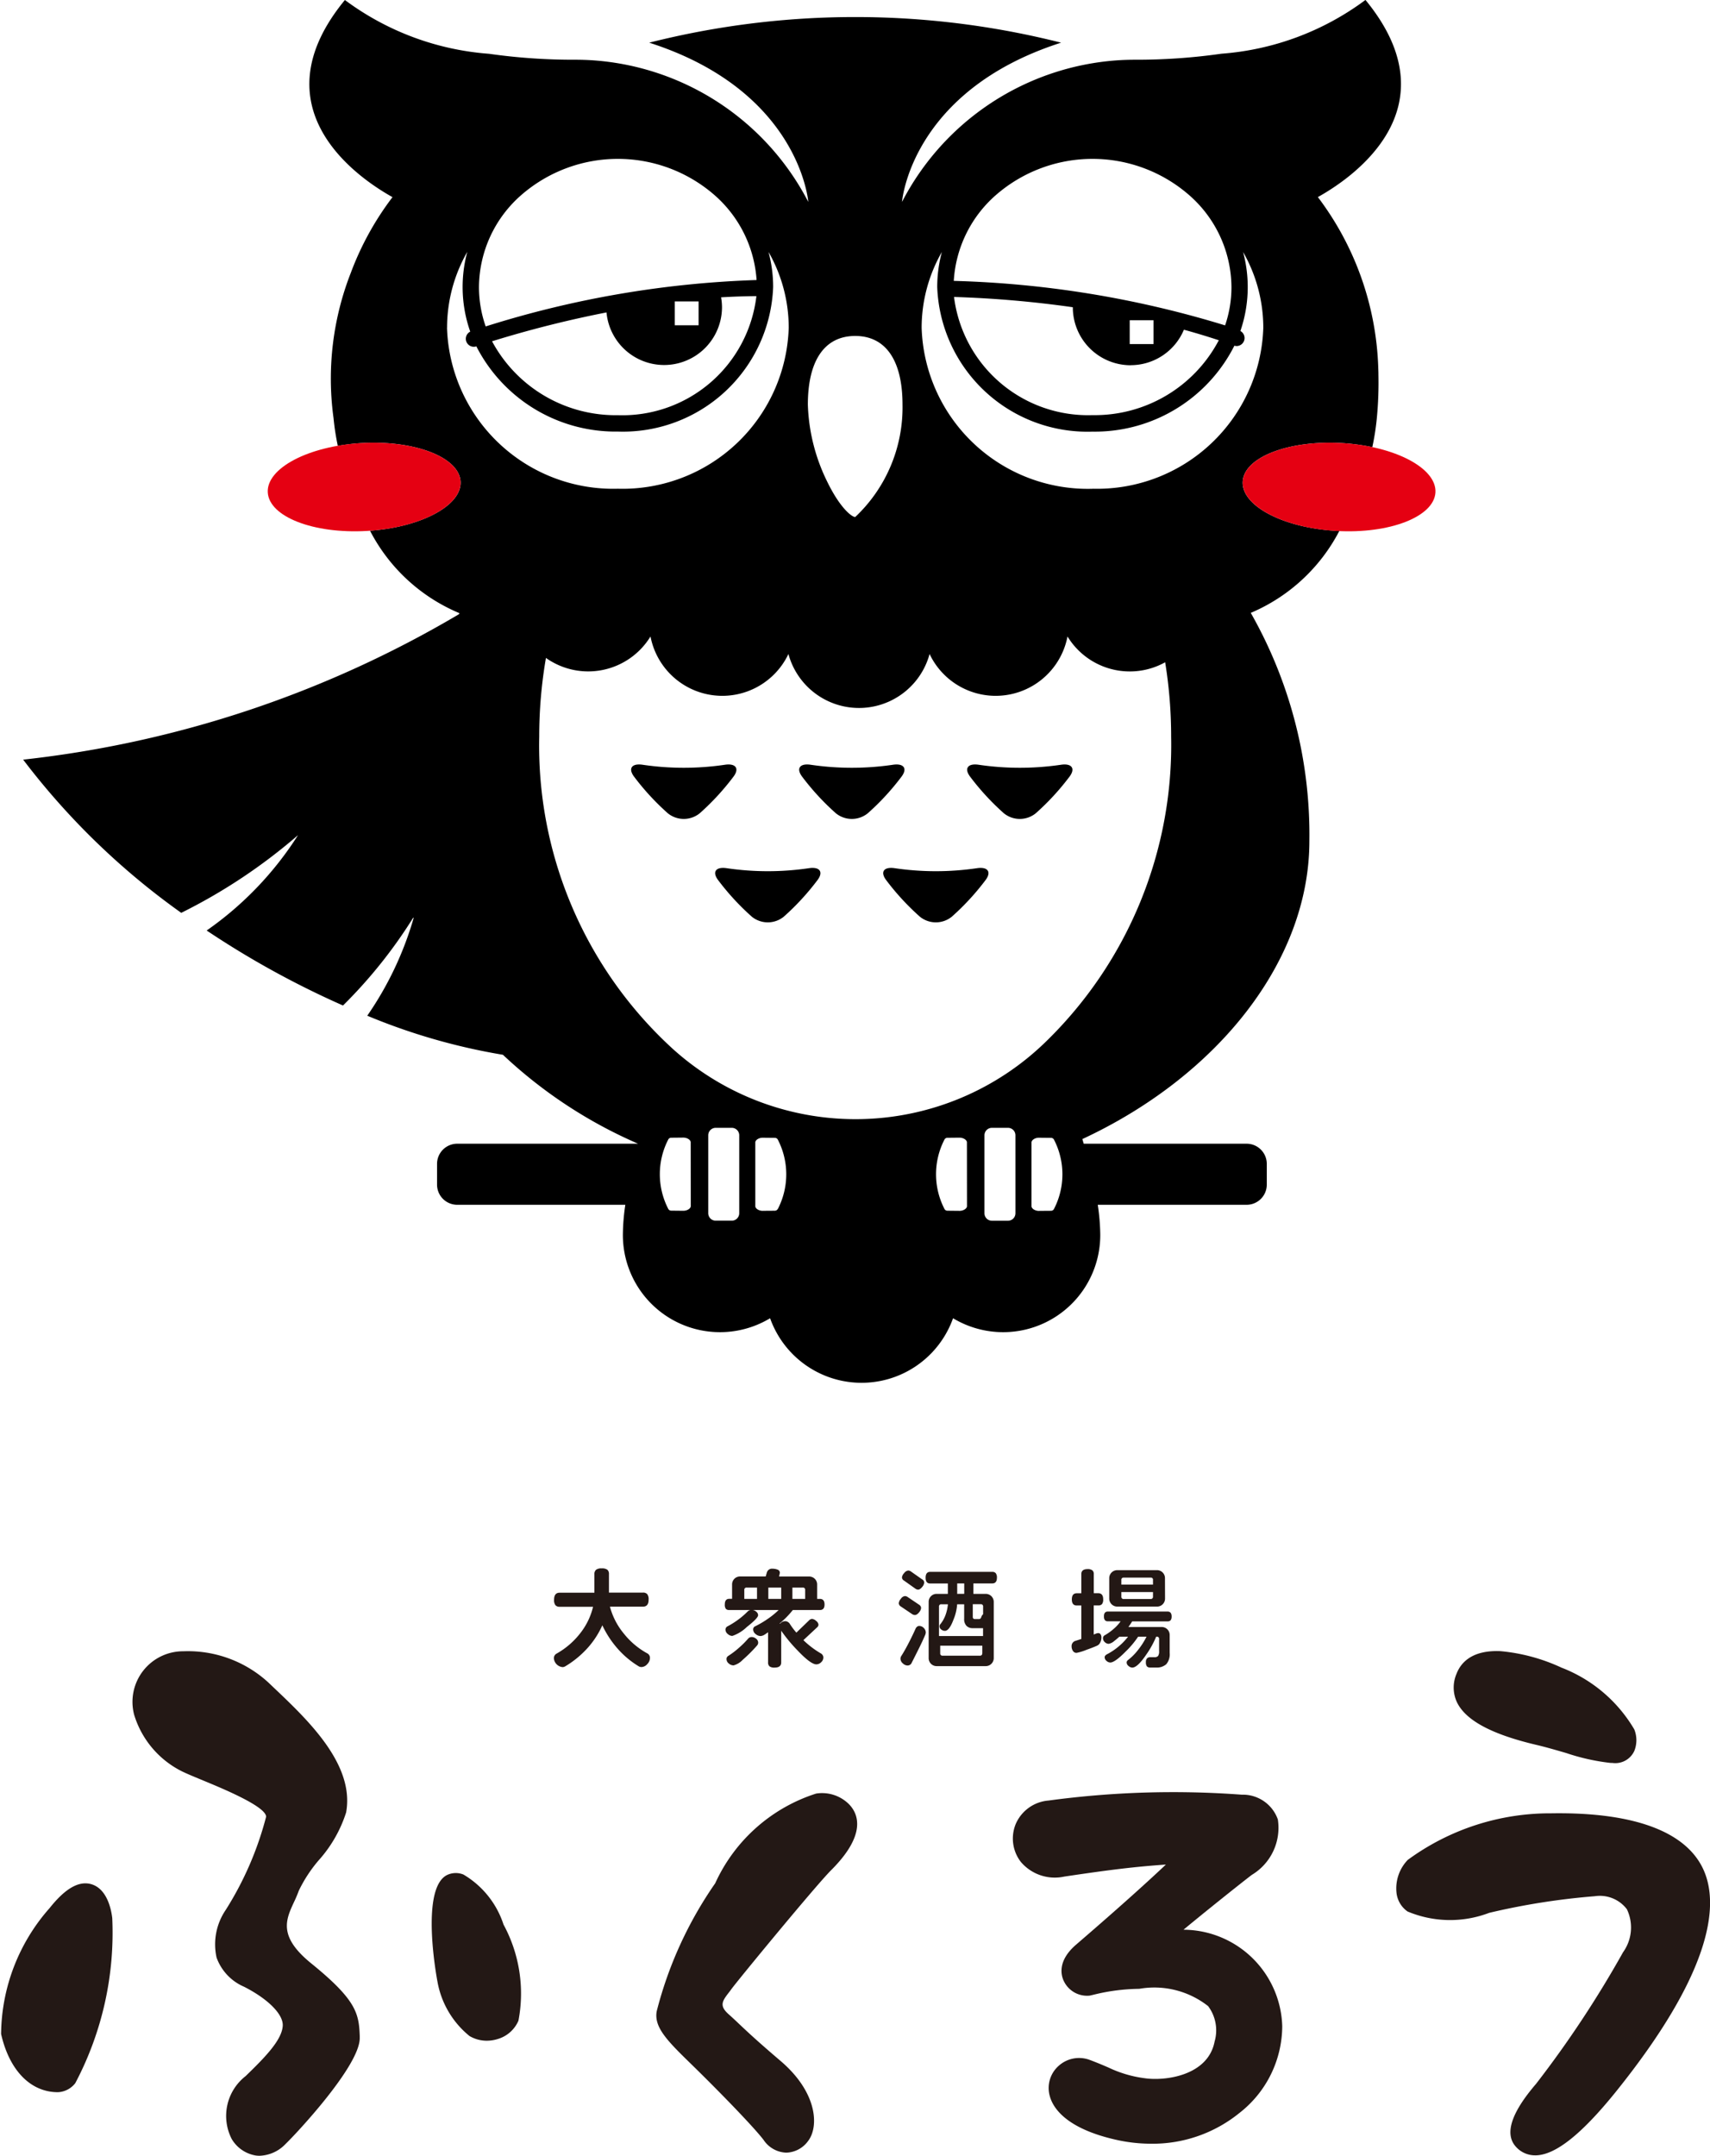 <svg id="レイヤー_1" data-name="レイヤー 1" xmlns="http://www.w3.org/2000/svg" viewBox="0 0 27.983 35.267"><defs><style>.cls-1{fill:#231815;}.cls-2{fill:none;}.cls-3{fill:#e50012;}</style></defs><path class="cls-1" d="M5.092,32.118c-.542-.44-.415-.713-.281-1.002a1.988,1.988,0,0,0,.079-.187,2.299,2.299,0,0,1,.322-.493,2.152,2.152,0,0,0,.452-.786c.143-.784-.623-1.51-1.182-2.04l-.086-.082a1.946,1.946,0,0,0-1.397-.515.828.828,0,0,0-.804,1.038,1.533,1.533,0,0,0,.786.928c.098.047.226.099.361.155.301.125,1.007.416,1.013.585a5.365,5.365,0,0,1-.661,1.525 1.0 1,0,0,0-.15.78.823.823,0,0,0,.45.477c.395.201.643.452.633.638-.013.231-.283.51-.608.824a.826.826,0,0,0-.227,1.029.564.564,0,0,0,.395.27.474.474,0,0,0,.061.004.614.614,0,0,0,.424-.192c.147-.139,1.233-1.29,1.215-1.745L5.887,33.305C5.873,32.937,5.831,32.717,5.092,32.118Z"/><path class="cls-1" d="M1.493,30.823c-.203-.058-.426.07-.681.391a3.148,3.148,0,0,0-.794,2.06c.135.596.483.952.929.952h.002a.381.381,0,0,0,.283-.148,5.267,5.267,0,0,0,.605-2.699C1.821,31.237,1.753,30.898,1.493,30.823Z"/><path class="cls-1" d="M7.583,30.665a.334.334,0,0,0-.265.007c-.452.22-.162,1.732-.159,1.747a1.476,1.476,0,0,0,.524.888.556.556,0,0,0,.283.077.613.613,0,0,0,.189-.031.53.53,0,0,0,.329-.297,2.364,2.364,0,0,0-.244-1.572A1.48,1.48,0,0,0,7.583,30.665Z"/><path class="cls-1" d="M13.355,29.341a2.726,2.726,0,0,0-1.651,1.467,6.457,6.457,0,0,0-.957,2.092c-.048.256.162.475.538.841.46.448,1.04,1.043,1.21,1.265a.465.465,0,0,0,.372.209h.001a.457.457,0,0,0,.357-.192c.177-.232.155-.79-.449-1.306-.391-.333-.564-.497-.691-.617-.058-.055-.106-.1-.158-.146-.158-.139-.112-.214-.001-.357.014-.018.028-.036.039-.052.082-.117,1.386-1.702,1.637-1.952.59-.589.438-.926.294-1.075A.623.623,0,0,0,13.355,29.341Z"/><path class="cls-1" d="M19.367,31.568c.337-.28.945-.766,1.118-.897a.898.898,0,0,0,.426-.907.608.608,0,0,0-.591-.405,15.203,15.203,0,0,0-3.162.096.639.639,0,0,0-.536.383.625.625,0,0,0,.085.623.729.729,0,0,0,.708.238c.784-.117,1.161-.161,1.664-.197-.242.229-.69.639-1.469,1.31-.315.271-.244.511-.199.601a.421.421,0,0,0,.422.233c.027-.006.053-.012.081-.019a3.23,3.23,0,0,1,.729-.092,1.425,1.425,0,0,1,1.127.283.66.66,0,0,1,.106.58c-.109.562-.815.647-1.139.6a1.948,1.948,0,0,1-.599-.176c-.084-.036-.179-.077-.305-.124a.499.499,0,0,0-.51.098.484.484,0,0,0-.145.49c.049.188.255.53,1.08.717a2.623,2.623,0,0,0,.579.066,2.255,2.255,0,0,0,1.449-.506,1.808,1.808,0,0,0,.697-1.416A1.626,1.626,0,0,0,19.367,31.568Z"/><path class="cls-1" d="M25.132,28.542c.171.04.337.089.499.136a3.465,3.465,0,0,0,.72.161h0l.036.001a.342.342,0,0,0,.358-.198.473.473,0,0,0-.001-.351,2.37,2.37,0,0,0-1.193-1.011,3.01,3.01,0,0,0-.997-.269c-.471-.02-.651.192-.72.373a.569.569,0,0,0,.008.463C23.985,28.143,24.407,28.37,25.132,28.542Z"/><path class="cls-1" d="M27.91,30.67c-.243-.681-1.118-1.029-2.528-1.006a3.935,3.935,0,0,0-2.345.762.673.673,0,0,0-.185.53.429.429,0,0,0,.182.314,1.797,1.797,0,0,0,1.336.022,11.423,11.423,0,0,1,1.728-.272.555.555,0,0,1,.525.213.694.694,0,0,1-.063.704,17.401,17.401,0,0,1-1.423,2.152c-.406.472-.518.816-.335,1.024a.418.418,0,0,0,.321.146l.011-0c.322-.007.749-.347,1.306-1.037C28.008,32.274,28.105,31.215,27.91,30.67Z"/><path class="cls-1" d="M10.636,27.125a.144.144,0,0,1-.044.098.128.128,0,0,1-.094.048.096.096,0,0,1-.041-.009,1.473,1.473,0,0,1-.349-.291,1.596,1.596,0,0,1-.251-.383,1.429,1.429,0,0,1-.241.371,1.586,1.586,0,0,1-.369.302.085.085,0,0,1-.041.011.157.157,0,0,1-.142-.142.084.084,0,0,1,.043-.078,1.288,1.288,0,0,0,.392-.339,1.114,1.114,0,0,0,.206-.428h-.548a.085.085,0,0,1-.068-.026.136.136,0,0,1-.022-.088q0-.116.09-.116h.57v-.302a.091.091,0,0,1,.027-.073.142.142,0,0,1,.092-.023.146.146,0,0,1,.094.023A.091.091,0,0,1,9.965,25.751v.302h.557a.088.088,0,0,1,.07.026.138.138,0,0,1,.022.09q0,.114-.092.114H9.981a1.156,1.156,0,0,0,.231.445,1.263,1.263,0,0,0,.378.318A.082.082,0,0,1,10.636,27.125Z"/><path class="cls-1" d="M13.493,26.248q0,.09-.075.09h-.444a1.469,1.469,0,0,1-.218.222h.012a.104.104,0,0,1,.082-.039.078.078,0,0,1,.042.012.096.096,0,0,1,.028.024,1.2,1.2,0,0,0,.112.151l.206-.199a.073.073,0,0,1,.051-.025.11.11,0,0,1,.067.033.088.088,0,0,1,.038.061.061.061,0,0,1-.023.044l-.224.209a1.471,1.471,0,0,0,.291.22.075.075,0,0,1,.024.025.07.07,0,0,1,.012.039.105.105,0,0,1-.036.077.113.113,0,0,1-.079.035q-.092,0-.309-.229a2.53,2.53,0,0,1-.266-.321v.518q0,.085-.108.085a.129.129,0,0,1-.083-.02.081.081,0,0,1-.024-.065v-.493c-.028.02-.047.033-.057.039a.137.137,0,0,1-.066.023.127.127,0,0,1-.081-.033.095.095,0,0,1-.04-.074.058.058,0,0,1,.01-.034.051.051,0,0,1,.024-.019,1.591,1.591,0,0,0,.212-.126,1.29,1.29,0,0,0,.171-.14h-.426a.11.11,0,0,1,.061.029.074.074,0,0,1,.029.056q0,.048-.185.193a.64.64,0,0,1-.237.146.116.116,0,0,1-.075-.032.092.092,0,0,1-.037-.071.059.059,0,0,1,.01-.033.051.051,0,0,1,.022-.02,1.382,1.382,0,0,0,.181-.114,1.257,1.257,0,0,0,.149-.129.089.089,0,0,1,.048-.025h-.348a.072.072,0,0,1-.056-.019.111.111,0,0,1-.017-.072q0-.092.073-.092h.046v-.233a.13.13,0,0,1,.133-.133h.417l.018-.06a.086.086,0,0,1,.09-.067.235.235,0,0,1,.085.015.054.054,0,0,1,.039.054l-.013.059h.49a.13.13,0,0,1,.133.133v.233h.044Q13.493,26.156,13.493,26.248Zm-1.1.666a2.537,2.537,0,0,1-.24.24.322.322,0,0,1-.149.09.121.121,0,0,1-.078-.031.092.092,0,0,1-.037-.072.059.059,0,0,1,.008-.032.072.072,0,0,1,.022-.021,1.337,1.337,0,0,0,.17-.129,1.482,1.482,0,0,0,.153-.152.078.078,0,0,1,.024-.019.077.077,0,0,1,.036-.008.112.112,0,0,1,.07.027.08.08,0,0,1,.035.063A.066.066,0,0,1,12.393,26.913Zm-.005-.758V25.971H12.219a.035.035,0,0,0-.039.039v.146Zm.396,0V25.971h-.211v.185Zm.392,0V26.01a.035.035,0,0,0-.039-.039h-.17v.185Z"/><path class="cls-1" d="M15.046,26.369q-.039.051-.075.051a.087.087,0,0,1-.046-.016l-.181-.122a.068.068,0,0,1-.036-.053.127.127,0,0,1,.035-.076.093.093,0,0,1,.066-.043.09.09,0,0,1,.048.018l.181.122a.068.068,0,0,1,.035.053A.121.121,0,0,1,15.046,26.369Zm.098.367q-.041.098-.098.213-.05.101-.131.261a.059.059,0,0,1-.023.024.074.074,0,0,1-.041.012.115.115,0,0,1-.077-.035.1.1,0,0,1-.038-.074.08.08,0,0,1,.014-.048q.053-.082.122-.216.069-.134.114-.237a.105.105,0,0,1,.023-.026.052.052,0,0,1,.034-.011.1.1,0,0,1,.075.034.108.108,0,0,1,.032.076Zm-.048-.781q-.039.05-.073.05a.087.087,0,0,1-.046-.018l-.183-.13a.064.064,0,0,1-.034-.051.12.12,0,0,1,.036-.072.098.098,0,0,1,.068-.042.088.088,0,0,1,.046.018l.179.126a.062.062,0,0,1,.035.053A.124.124,0,0,1,15.096,25.955Zm1.218-.146q0,.094-.076.094h-.309V26.074H16.129a.131.131,0,0,1,.133.133v.916a.131.131,0,0,1-.133.133h-.799a.13.13,0,0,1-.133-.133v-.916a.129.129,0,0,1,.038-.095.128.128,0,0,1,.094-.038h.182v-.17h-.29q-.074,0-.074-.094,0-.096.075-.096h1.015a.071.071,0,0,1,.058.022A.115.115,0,0,1,16.314,25.809Zm-.227.955V26.635h-.169a.138.138,0,0,1-.102-.038.155.155,0,0,1-.038-.115v-.238h-.115a.785.785,0,0,1-.059.249q-.069.186-.142.186a.094.094,0,0,1-.059-.022.063.063,0,0,1-.028-.051.05.05,0,0,1,.014-.037.524.524,0,0,0,.083-.147.697.697,0,0,0,.04-.178h-.107a.035.035,0,0,0-.039.039v.481Zm-.012.282v-.124h-.689v.124a.035.035,0,0,0,.039.039H16.035A.035.035,0,0,0,16.074,27.047Zm-.296-.973v-.17h-.115V26.074Zm.309.335v-.126a.035.035,0,0,0-.039-.039h-.13v.206q0,.037.032.037h.073c.015,0,.027-.011.035-.034A.09.09,0,0,1,16.086,26.409Z"/><path class="cls-1" d="M18.053,26.164a.121.121,0,0,1-.019.077.078.078,0,0,1-.063.022h-.073v.476l.035-.014a.11.11,0,0,1,.036-.009.047.047,0,0,1,.042.02.093.093,0,0,1,.013.053.176.176,0,0,1-.02.081.102.102,0,0,1-.052.052q-.067.03-.172.067a.83.83,0,0,1-.163.05.068.068,0,0,1-.06-.033.135.135,0,0,1-.021-.075.089.089,0,0,1,.053-.085l.106-.034v-.548h-.075q-.08,0-.08-.099,0-.101.08-.101h.075V25.751q0-.082.101-.082a.125.125,0,0,1,.08.02.077.077,0,0,1,.023.062v.312h.073Q18.053,26.063,18.053,26.164Zm1.12.28q0,.08-.064.08h-.582a.959.959,0,0,1-.062.092h.543a.13.13,0,0,1,.133.133v.291a.251.251,0,0,1-.056.185.232.232,0,0,1-.168.054H18.825a.073.073,0,0,1-.056-.018.109.109,0,0,1-.017-.071.081.081,0,0,1,.02-.062.068.068,0,0,1,.047-.018h.071a.078.078,0,0,0,.061-.02.13.13,0,0,0,.017-.08v-.197a.035.035,0,0,0-.039-.039h-.009a1.506,1.506,0,0,1-.162.293q-.144.213-.229.213a.096.096,0,0,1-.061-.026.074.074,0,0,1-.031-.056.049.049,0,0,1,.019-.039.926.926,0,0,0,.176-.179,1.169,1.169,0,0,0,.13-.206h-.137a1.489,1.489,0,0,1-.208.247q-.174.176-.248.176a.093.093,0,0,1-.062-.027.077.077,0,0,1-.03-.059.041.041,0,0,1,.013-.03l.016-.014a1.054,1.054,0,0,0,.193-.127,1.013,1.013,0,0,0,.161-.166h-.142q-.053.048-.082.069a.187.187,0,0,1-.092.048.093.093,0,0,1-.065-.028.084.084,0,0,1-.029-.063.052.052,0,0,1,.027-.048.87.87,0,0,0,.147-.105.674.674,0,0,0,.114-.124h-.209q-.064,0-.064-.08,0-.08.064-.08H19.109Q19.173,26.365,19.173,26.445Zm-.108-.295a.13.13,0,0,1-.133.133H18.285a.131.131,0,0,1-.133-.133v-.33a.131.131,0,0,1,.133-.133h.646a.13.13,0,0,1,.133.133Zm-.197-.227v-.075a.034.034,0,0,0-.039-.039h-.44a.035.035,0,0,0-.039.039v.075Zm0,.197v-.075h-.518v.075a.035.035,0,0,0,.039.039h.44A.035.035,0,0,0,18.868,26.12Z"/><path d="M10.928,13.304a.415.415,0,0,0,.523,0,4.085,4.085,0,0,0,.555-.603c.099-.136.026-.217-.146-.19a4.61,4.61,0,0,1-1.341,0c-.173-.027-.245.054-.146.19A4.085,4.085,0,0,0,10.928,13.304Z"/><path d="M13.678,13.304a.415.415,0,0,0,.523,0,4.082,4.082,0,0,0,.555-.603c.099-.136.026-.217-.146-.19a4.61,4.61,0,0,1-1.341,0c-.173-.027-.245.054-.146.19A4.085,4.085,0,0,0,13.678,13.304Z"/><path d="M16.427,13.304a.415.415,0,0,0,.523,0,4.088,4.088,0,0,0,.555-.603c.099-.136.026-.217-.146-.19a4.61,4.61,0,0,1-1.341,0c-.173-.027-.245.054-.146.19A4.087,4.087,0,0,0,16.427,13.304Z"/><path d="M12.303,14.996a.415.415,0,0,0,.523,0,4.089,4.089,0,0,0,.555-.603c.099-.136.026-.217-.146-.19a4.614,4.614,0,0,1-1.341,0c-.173-.027-.245.054-.146.19A4.089,4.089,0,0,0,12.303,14.996Z"/><path d="M15.053,14.996a.415.415,0,0,0,.523,0,4.088,4.088,0,0,0,.555-.603c.099-.136.026-.217-.146-.19a4.614,4.614,0,0,1-1.341,0c-.173-.027-.245.054-.146.19A4.085,4.085,0,0,0,15.053,14.996Z"/><path class="cls-2" d="M11.181,18.613l-.199.002a.054.054,0,0,0-.047.03,1.236,1.236,0,0,0,0,1.133.054.054,0,0,0,.048.03c.086.001.192.001.2.002.068-0.0.121-.041.121-.076V18.688C11.303,18.653,11.25,18.613,11.181,18.613Z"/><rect class="cls-2" x="11.041" y="4.932" width="0.39" height="0.39"/><path class="cls-2" d="M12.907,5.362a2.497,2.497,0,0,0-.331-1.241,2.205,2.205,0,0,1,.076.575,2.46,2.46,0,0,1-2.541,2.364A2.559,2.559,0,0,1,7.795,5.666a.129.129,0,0,1-.164-.081.131.131,0,0,1,.064-.16,2.201,2.201,0,0,1-.048-1.305,2.497,2.497,0,0,0-.331,1.241,2.721,2.721,0,0,0,2.796,2.633A2.721,2.721,0,0,0,12.907,5.362Z"/><path class="cls-2" d="M11.712,18.451h.262a.122.122,0,0,1,.122.122V19.848a.122.122,0,0,1-.122.122H11.712a.122.122,0,0,1-.122-.122V18.572A.122.122,0,0,1,11.712,18.451Z"/><path class="cls-2" d="M13.995,8.458A2.461,2.461,0,0,0,14.769,6.62c0-.725-.275-1.124-.774-1.124-.499,0-.774.399-.774,1.124a3.056,3.056,0,0,0,.317,1.262C13.747,8.313,13.939,8.458,13.995,8.458Z"/><rect class="cls-2" x="18.486" y="5.24" width="0.39" height="0.39"/><path class="cls-2" d="M12.68,18.614l-.2-.002c-.068,0-.121.041-.121.076v1.044c0,.035.053.076.121.076.007-0.0.114-.001.2-.002a.054.054,0,0,0,.047-.03,1.236,1.236,0,0,0,0-1.133A.054.054,0,0,0,12.68,18.614Z"/><path class="cls-2" d="M12.381,4.581a2.024,2.024,0,0,0-.688-1.389,2.407,2.407,0,0,0-3.164,0,2.015,2.015,0,0,0-.692,1.503,1.94,1.94,0,0,0,.11.644A16.477,16.477,0,0,1,12.381,4.581Z"/><path class="cls-2" d="M9.925,5.111a18.015,18.015,0,0,0-1.874.472,2.296,2.296,0,0,0,2.059,1.209,2.208,2.208,0,0,0,2.267-1.948c-.193.001-.386.008-.578.02A.946.946,0,1,1,9.925,5.111Z"/><path class="cls-2" d="M17.2,18.614l-.2-.002c-.068,0-.121.041-.121.076v1.044c0,.035.053.076.121.076.007-0.0.114-.001.2-.002a.054.054,0,0,0,.047-.03,1.236,1.236,0,0,0,0-1.133A.054.054,0,0,0,17.2,18.614Z"/><path class="cls-2" d="M20.151,4.696a2.015,2.015,0,0,0-.692-1.503,2.407,2.407,0,0,0-3.164,0,2.022,2.022,0,0,0-.689,1.404,16.644,16.644,0,0,1,4.44.728A1.939,1.939,0,0,0,20.151,4.696Z"/><path class="cls-2" d="M20.343,4.121a2.203,2.203,0,0,1-.044,1.293.131.131,0,0,1-.064.246.134.134,0,0,1-.034-.006,2.558,2.558,0,0,1-2.322,1.406,2.46,2.46,0,0,1-2.541-2.364,2.204,2.204,0,0,1,.076-.575,2.496,2.496,0,0,0-.331,1.241,2.801,2.801,0,0,0,5.591,0A2.497,2.497,0,0,0,20.343,4.121Z"/><path class="cls-2" d="M16.232,18.451h.262a.122.122,0,0,1,.122.122V19.848a.122.122,0,0,1-.122.122h-.263a.122.122,0,0,1-.122-.122V18.572A.122.122,0,0,1,16.232,18.451Z"/><path class="cls-2" d="M18.489,10.985a1.193,1.193,0,0,1-1.02-.572,1.197,1.197,0,0,1-2.257.287,1.197,1.197,0,0,1-2.31,0,1.197,1.197,0,0,1-2.257-.287,1.192,1.192,0,0,1-1.711.351A7.56,7.56,0,0,0,8.824,12.05a6.719,6.719,0,0,0,2.184,5.107,4.462,4.462,0,0,0,6.124-.133A6.771,6.771,0,0,0,19.165,12.05a7.564,7.564,0,0,0-.098-1.215A1.186,1.186,0,0,1,18.489,10.985Z"/><path class="cls-2" d="M15.612,4.859a2.21,2.21,0,0,0,2.266,1.933,2.293,2.293,0,0,0,2.067-1.225c-.189-.063-.38-.12-.571-.172a.946.946,0,0,1-1.818-.367V5.028A17.667,17.667,0,0,0,15.612,4.859Z"/><path class="cls-2" d="M15.702,18.613l-.199.002a.054.054,0,0,0-.047.03,1.236,1.236,0,0,0,0,1.133.054.054,0,0,0,.048.03c.086.001.192.001.2.002.068-0.0.121-.041.121-.076V18.688C15.823,18.653,15.77,18.613,15.702,18.613Z"/><path d="M20.336,7.878c.022-.397.747-.679,1.618-.63a3.324,3.324,0,0,1,.503.067,4.165,4.165,0,0,0,.074-.476,6.059,6.059,0,0,0,.026-.717l-0-.023c-.001-.031-.002-.062-.003-.092a4.885,4.885,0,0,0-.988-2.783c.537-.298,2.246-1.44.779-3.225a4.508,4.508,0,0,1-2.359.88A9.776,9.776,0,0,1,18.576.977c-.096,0-.189.003-.281.009a4.304,4.304,0,0,0-3.534,2.317s.137-1.814,2.603-2.605a13.756,13.756,0,0,0-6.74,0c2.466.791,2.603,2.605,2.603,2.605A4.304,4.304,0,0,0,9.694.986C9.602.98,9.509.977,9.413.977A9.777,9.777,0,0,1,8.003.88,4.508,4.508,0,0,1,5.644,0c-1.468,1.785.242,2.926.779,3.225A4.832,4.832,0,0,0,5.742,4.46,4.749,4.749,0,0,0,5.458,6.839a4.103,4.103,0,0,0,.07.455,3.378,3.378,0,0,1,.391-.046C6.79,7.199,7.515,7.481,7.537,7.878c.022.389-.637.743-1.482.804A2.909,2.909,0,0,0,7.519,10.031l-.009.017A17.829,17.829,0,0,1,.379,12.427a11.915,11.915,0,0,0,2.587,2.506A9.076,9.076,0,0,0,4.877,13.662a5.494,5.494,0,0,1-1.495,1.56A14.663,14.663,0,0,0,5.613,16.449a7.896,7.896,0,0,0,1.151-1.44l.004.012a5.47,5.47,0,0,1-.758,1.595,10.04,10.04,0,0,0,2.22.639,7.664,7.664,0,0,0,2.212,1.455h-2.961a.33.33,0,0,0-.329.329v.341a.33.33,0,0,0,.329.329h2.752a3.437,3.437,0,0,0-.04.492,1.589,1.589,0,0,0,2.409,1.364,1.589,1.589,0,0,0,2.994,0,1.589,1.589,0,0,0,2.409-1.364,3.433,3.433,0,0,0-.041-.492h2.437a.33.33,0,0,0,.329-.329v-.341a.33.33,0,0,0-.329-.329H17.734l-.022-.076c2.22-1.033,3.715-2.919,3.715-4.876a7.339,7.339,0,0,0-.959-3.732,2.915,2.915,0,0,0,1.449-1.34l-.045-.002C21.001,8.637,20.313,8.275,20.336,7.878ZM16.296,3.192a2.407,2.407,0,0,1,3.164,0,2.015,2.015,0,0,1,.692,1.503,1.939,1.939,0,0,1-.104.628,16.644,16.644,0,0,0-4.44-.728A2.022,2.022,0,0,1,16.296,3.192Zm2.207,2.782a.945.945,0,0,0,.871-.58c.191.052.382.11.571.172a2.293,2.293,0,0,1-2.067,1.225,2.21,2.21,0,0,1-2.266-1.933,17.667,17.667,0,0,1,1.944.168v0A.947.947,0,0,0,18.503,5.975Zm-.016-.345v-.39h.39v.39ZM13.995,5.496c.499,0,.774.399.774,1.124a2.461,2.461,0,0,1-.774,1.838c-.055,0-.247-.145-.457-.576A3.056,3.056,0,0,1,13.22,6.62C13.22,5.895,13.495,5.496,13.995,5.496ZM8.529,3.192a2.407,2.407,0,0,1,3.164,0,2.024,2.024,0,0,1,.688,1.389,16.477,16.477,0,0,0-4.433.759,1.94,1.94,0,0,1-.11-.644A2.015,2.015,0,0,1,8.529,3.192Zm3.286,1.835A.941.941,0,0,0,11.8,4.864c.192-.012.385-.018.578-.02a2.208,2.208,0,0,1-2.267,1.948A2.296,2.296,0,0,1,8.052,5.583,18.015,18.015,0,0,1,9.925,5.111a.947.947,0,0,0,1.89-.083Zm-.773.294v-.39h.39v.39Zm-3.726.04a2.497,2.497,0,0,1,.331-1.241,2.201,2.201,0,0,0,.048,1.305.131.131,0,0,0,.06.248.133.133,0,0,0,.04-.007,2.559,2.559,0,0,0,2.316,1.394,2.46,2.46,0,0,0,2.541-2.364,2.205,2.205,0,0,0-.076-.575,2.497,2.497,0,0,1,.331,1.241,2.721,2.721,0,0,1-2.796,2.633A2.721,2.721,0,0,1,7.315,5.362Zm3.988,14.37c0,.035-.053.076-.121.076-.007-0-.114-.001-.2-.002a.054.054,0,0,1-.048-.03,1.236,1.236,0,0,1,0-1.133.054.054,0,0,1,.047-.03l.199-.002c.069,0,.122.041.122.076Zm.793.116a.122.122,0,0,1-.122.122h-.263a.122.122,0,0,1-.122-.122V18.572a.122.122,0,0,1,.122-.122h.263a.122.122,0,0,1,.122.122Zm.631-.071a.054.054,0,0,1-.047.03c-.086.001-.192.001-.2.002-.068-0-.121-.041-.121-.076V18.688c0-.035.053-.076.121-.076l.2.002a.054.054,0,0,1,.048.03,1.236,1.236,0,0,1,0,1.133Zm3.096-.044c0,.035-.053.076-.121.076-.007-0-.114-.001-.2-.002a.054.054,0,0,1-.048-.03,1.236,1.236,0,0,1,0-1.133.054.054,0,0,1,.047-.03l.199-.002c.069,0,.122.041.122.076Zm.793.116a.122.122,0,0,1-.122.122h-.263A.122.122,0,0,1,16.11,19.848V18.572a.122.122,0,0,1,.122-.122h.263a.122.122,0,0,1,.122.122Zm.631-.071a.054.054,0,0,1-.047.03c-.086.001-.192.001-.2.002-.068-0-.121-.041-.121-.076V18.688c0-.035.053-.076.121-.076l.2.002a.054.054,0,0,1,.047.03,1.236,1.236,0,0,1,0,1.133Zm-.116-2.753a4.462,4.462,0,0,1-6.124.133A6.719,6.719,0,0,1,8.824,12.05,7.56,7.56,0,0,1,8.934,10.763a1.195,1.195,0,0,0,1.711-.351,1.197,1.197,0,0,0,2.257.287,1.197,1.197,0,0,0,2.31,0,1.197,1.197,0,0,0,2.257-.287,1.193,1.193,0,0,0,1.02.572,1.186,1.186,0,0,0,.578-.15A7.564,7.564,0,0,1,19.165,12.05,6.771,6.771,0,0,1,17.132,17.024Zm.746-9.028a2.721,2.721,0,0,1-2.796-2.633,2.496,2.496,0,0,1,.331-1.241,2.204,2.204,0,0,0-.076.575,2.46,2.46,0,0,0,2.541,2.364,2.558,2.558,0,0,0,2.322-1.406.134.134,0,0,0,.034.006.131.131,0,0,0,.064-.246,2.203,2.203,0,0,0,.044-1.293,2.497,2.497,0,0,1,.331,1.241A2.721,2.721,0,0,1,17.878,7.995Z"/><path class="cls-3" d="M7.537,7.878c.022.397-.665.759-1.537.808s-1.595-.233-1.618-.63.665-.759,1.536-.808S7.515,7.481,7.537,7.878Z"/><path class="cls-3" d="M20.336,7.878c-.022.397.665.759,1.536.808s1.595-.233,1.618-.63c.023-.397-.665-.759-1.536-.808S20.358,7.481,20.336,7.878Z"/></svg>